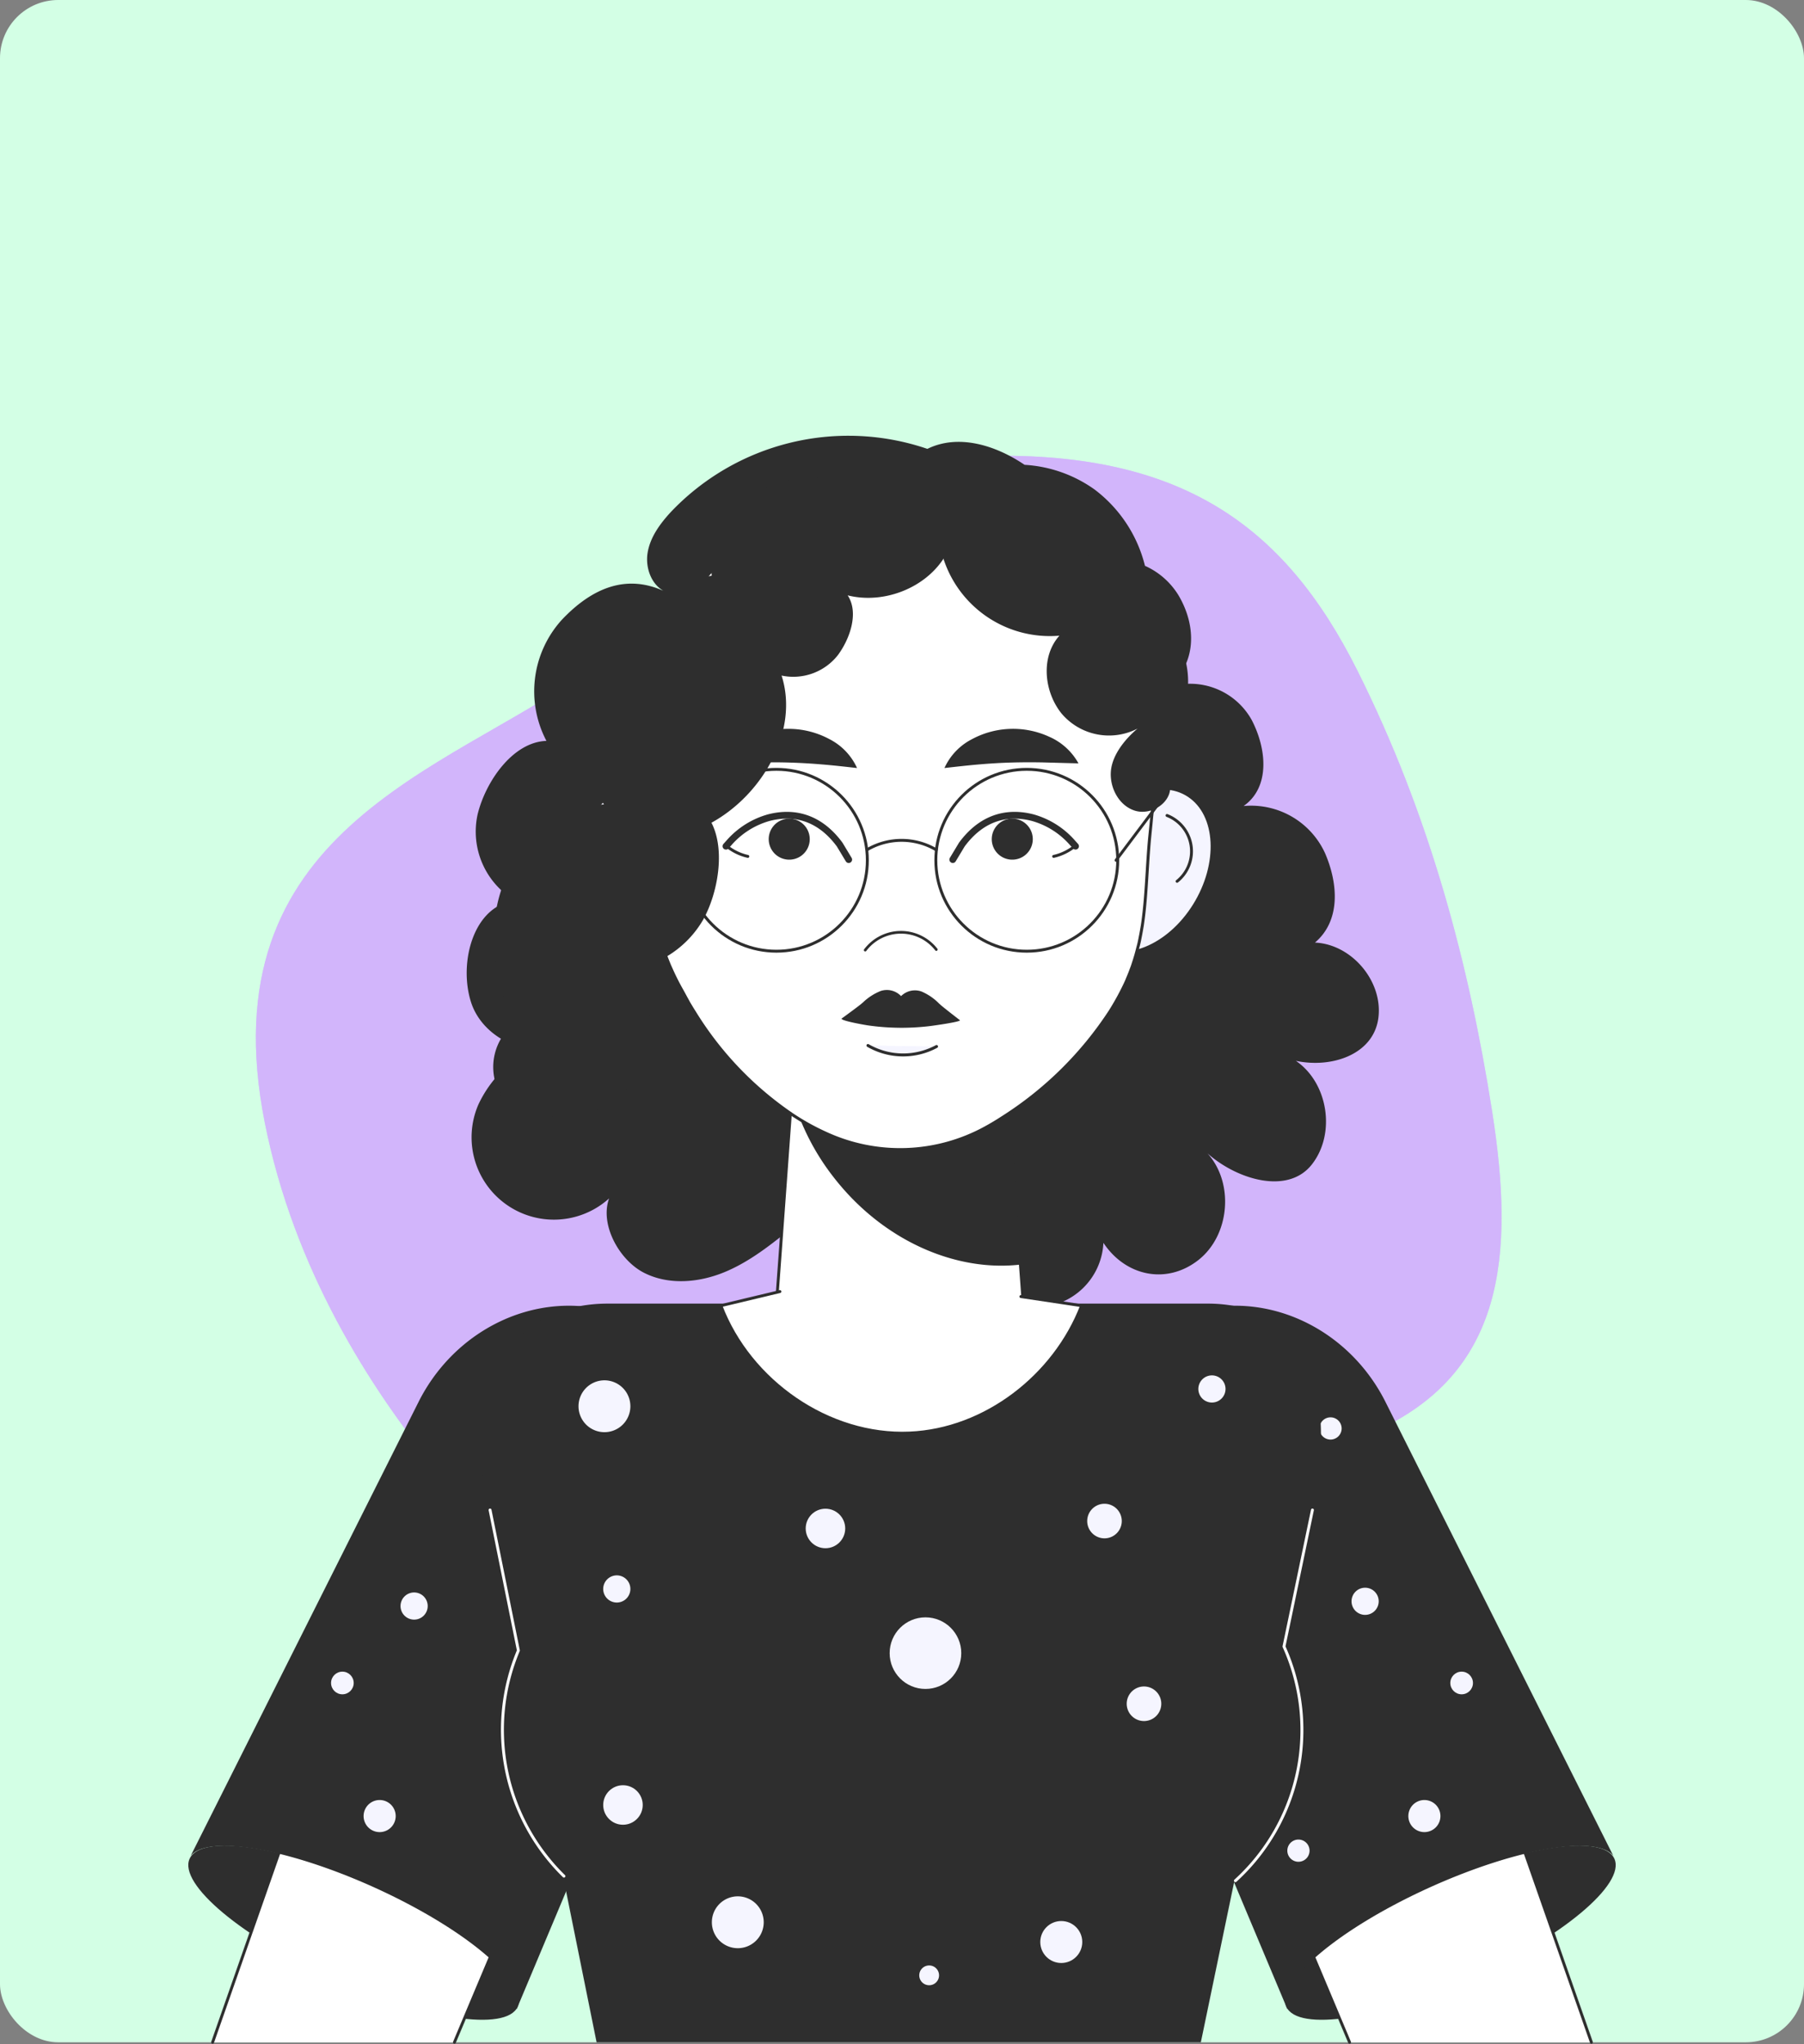 <svg xmlns="http://www.w3.org/2000/svg" width="310" height="351.327" viewBox="0 0 310 351.327">
  <rect x="0" y="0" width="310" height="351.327" fill="#808080" stroke="none"/>
  <g id="Group_271" data-name="Group 271" transform="translate(-2480 -829)">
    <rect id="Rectangle_20" data-name="Rectangle 20" width="310" height="351" rx="10" transform="translate(2480 829)" fill="#d3ffe5"/>
    <g id="Background_Simple" data-name="Background Simple" transform="translate(2499.26 864.792)">
      <g id="Group_1" data-name="Group 1" transform="translate(24.708 42.535)">
        <path id="Path_1" data-name="Path 1" d="M78.37,239.439s-42.179-32.146-52.13-82.292S57.169,96.891,81.147,79.9s32.8-36.116,67.546-37.289,52.717,11.742,65.262,36.767,19.244,50.723,23.188,75.8,2.005,45.111-20.3,55.1S184.2,215.89,173.6,227.4,114.659,264.949,78.37,239.439Z" transform="translate(-24.708 -42.535)" fill="#d2b5fb"/>
        <path id="Path_2" data-name="Path 2" d="M78.37,239.439s-42.179-32.146-52.13-82.292S57.169,96.891,81.147,79.9s32.8-36.116,67.546-37.289,52.717,11.742,65.262,36.767,19.244,50.723,23.188,75.8,2.005,45.111-20.3,55.1S184.2,215.89,173.6,227.4,114.659,264.949,78.37,239.439Z" transform="translate(-24.708 -42.535)" fill="#d2b5fb" opacity="0.7"/>
      </g>
    </g>
    <g id="Group_256" data-name="Group 256" transform="translate(2326.073 821.197)">
      <g id="Group_164" data-name="Group 164" transform="translate(186.284 82.674)">
        <g id="Group_153" data-name="Group 153" transform="translate(47.835)">
          <path id="Path_120" data-name="Path 120" d="M357.01,169.8c4.407-3.732,4.024-10.054,1.735-15.358a13.967,13.967,0,0,0-14-8.11c4.606-3.232,3.983-9.849,1.372-14.831a12.111,12.111,0,0,0-14.423-5.551c4.909-3.914,5.074-10.384,1.886-15.8a12.924,12.924,0,0,0-5.781-5.1,23.51,23.51,0,0,0-8.687-13.138,23.009,23.009,0,0,0-12-4.221c-5-3.383-11.377-5.354-16.706-2.743a42.053,42.053,0,0,0-44.135,10.907c-1.819,1.986-3.493,4.269-3.935,6.926s.694,5.733,3.172,6.784c-6.74-3.282-12.713-.717-17.879,4.717a18.3,18.3,0,0,0-2.684,20.854c-5.791.192-10.457,7-11.825,12.625A13.769,13.769,0,0,0,219.6,162.6c-7.139.73-9.782,10.545-7.629,17.392,1.411,4.482,5.779,7.558,10.388,8.183a20.333,20.333,0,0,0-9.1,9.443,14.149,14.149,0,0,0,22.453,16.154c-1.624,4.5,1.739,10.6,5.994,12.774s9.477,1.706,13.89-.128,8.191-4.89,11.9-7.907c-1.532.916.748,3.228,1.43,4.878a8.25,8.25,0,0,0,3.719,3.717c8.607,4.946,20.839,2.026,26.284-6.272-.28,5.927,4.279,11.482,10.209,11.653a11.645,11.645,0,0,0,11.519-11.082c3.817,5.745,10.838,7.221,16.282,2.985s6.23-13.255,1.6-18.368c5.02,4.48,13.8,7.2,17.946,1.9s2.8-14-2.753-17.8c6.193,1.321,13.372-1.106,14.175-7.388S363.336,170.084,357.01,169.8Z" transform="translate(-211.238 -82.674)" fill="#2e2e2e"/>
          <g id="Group_122" data-name="Group 122" transform="translate(52.502 99.986)">
            <path id="Path_121" data-name="Path 121" d="M282.5,193.7c.416,12.684-9.531,23.2-21.935,23.2-12.145,0-21.935-10.083-21.935-22.455,0-.242,0-.5.017-.746l2.442-33.49.312-4.315,1.524-20.808H278.2l1.578,21.588.345,4.712Z" transform="translate(-238.627 -134.606)" fill="#fff" stroke="#2e2e2e" stroke-linecap="round" stroke-linejoin="round" stroke-width="0.5"/>
            <path id="Path_122" data-name="Path 122" d="M279.8,177.294c-11.118,1.361-23.655-3.987-32.146-14.837a40.832,40.832,0,0,1-7.227-14.108l1-13.514h35.271l1.572,21.584.364,4.716Z" transform="translate(-236.977 -134.835)" fill="#2e2e2e"/>
          </g>
          <g id="Group_131" data-name="Group 131" transform="translate(20.484 60.558)">
            <g id="Group_126" data-name="Group 126" transform="translate(83.533)">
              <g id="Group_125" data-name="Group 125">
                <g id="Group_124" data-name="Group 124">
                  <g id="Group_123" data-name="Group 123">
                    <path id="Path_123" data-name="Path 123" d="M268.564,122.518c-4.432,7.116-4,15.548.956,18.83s12.573.174,17-6.941,4-15.548-.956-18.832S273,115.4,268.564,122.518Z" transform="translate(-265.501 -114.266)" fill="#f5f5ff" stroke="#2e2e2e" stroke-linecap="round" stroke-linejoin="round" stroke-width="0.5"/>
                  </g>
                </g>
              </g>
              <path id="Path_124" data-name="Path 124" d="M274.023,116.731a6.608,6.608,0,0,1,1.727,11.314" transform="translate(-257.688 -112.007)" fill="none" stroke="#2e2e2e" stroke-linecap="round" stroke-linejoin="round" stroke-width="0.5"/>
            </g>
            <g id="Group_130" data-name="Group 130">
              <g id="Group_129" data-name="Group 129">
                <g id="Group_128" data-name="Group 128">
                  <g id="Group_127" data-name="Group 127">
                    <path id="Path_125" data-name="Path 125" d="M242.948,122.518c4.43,7.116,4,15.548-.957,18.83s-12.573.174-17-6.941-4-15.548.957-18.832S238.516,115.4,242.948,122.518Z" transform="translate(-221.924 -114.266)" fill="#f5f5ff" stroke="#2e2e2e" stroke-linecap="round" stroke-linejoin="round" stroke-width="0.5"/>
                  </g>
                </g>
              </g>
              <path id="Path_126" data-name="Path 126" d="M227.977,116.731a6.608,6.608,0,0,0-1.727,11.314" transform="translate(-220.226 -112.007)" fill="none" stroke="#2e2e2e" stroke-linecap="round" stroke-linejoin="round" stroke-width="0.5"/>
            </g>
          </g>
          <path id="Path_127" data-name="Path 127" d="M315.657,133.74c0,.656,0,1.288-.048,1.886a52.969,52.969,0,0,1-.508,5.546l-.28,2.609-.132,1.413-.205,2.043c-.121,1.242-.207,2.463-.291,3.682-.048.78-.1,1.547-.146,2.316-.194,3.094-.374,6.144-.834,9.193,0,.044-.025.1-.025.146-.1.577-.194,1.164-.314,1.741-.121.633-.242,1.254-.422,1.863q-.328,1.372-.8,2.778c-.1.339-.219.656-.351.995-.242.677-.533,1.355-.822,2.055a43.692,43.692,0,0,1-2.868,5.275,61.3,61.3,0,0,1-18.64,18.285.133.133,0,0,1-.1.067c-.859.554-1.718,1.062-2.565,1.526a30.458,30.458,0,0,1-27.617.914,39.358,39.358,0,0,1-5.335-2.948.07.07,0,0,1-.073-.044,57.859,57.859,0,0,1-17.057-17.8c-.314-.487-.6-.972-.907-1.48-.144-.261-.289-.531-.435-.79-.242-.441-.483-.9-.738-1.355a41.223,41.223,0,0,1-1.875-3.705c-.146-.339-.314-.679-.449-1.039-2.068-4.936-2.806-10.447-3.289-15.868-.086-.847-.157-1.706-.23-2.553-.084-.949-.169-1.9-.242-2.835l-.242-2.54c-.061-.284-.109-.554-.159-.826a8.009,8.009,0,0,1-.157-.914c-.217-1.164-.385-2.327-.519-3.535a55.6,55.6,0,0,1-.339-6.1,3.8,3.8,0,0,1,.025-.531c0-1.309.059-2.6.169-3.874.1-1.083.242-2.157.424-3.207a47.083,47.083,0,0,1,6.581-17.676,45.619,45.619,0,0,1,2.649-3.805,44.424,44.424,0,0,1,41.884-16.585,43.9,43.9,0,0,1,30.212,20.616c.194.272.351.554.544.859A47.916,47.916,0,0,1,315.028,126c0,.046.023.081.023.125.171,1.05.3,2.124.4,3.207.121,1.277.18,2.565.18,3.874A3.8,3.8,0,0,1,315.657,133.74Z" transform="translate(-197.109 -78.241)" fill="#fff" stroke="#2e2e2e" stroke-linecap="round" stroke-linejoin="round" stroke-width="0.509"/>
          <g id="Group_132" data-name="Group 132" transform="translate(4.547 2.175)">
            <path id="Path_128" data-name="Path 128" d="M288.641,85.091a14.132,14.132,0,0,1,2.67,17.193c-3.2,5.436-10.451,8.379-16.779,6.8,1.961,2.939.42,7.445-1.691,10.286a9.745,9.745,0,0,1-9.663,3.5c3.015,9.385-3.132,20.386-12.051,25.292,2.411,4.652,1.121,12.075-1.422,16.662a17.588,17.588,0,0,1-12.88,8.618,15.055,15.055,0,0,1-9.168,25.025c-4.436.73-11.206-.406-13.138-4.282a9.575,9.575,0,0,1,2.833-11.614,31.722,31.722,0,0,1-3.56-12.638,26.275,26.275,0,0,1,4.125-16.338,19.516,19.516,0,0,1,14.741-8.582c-5.149-7.307-6.42-15.995-2.668-24.038a27.837,27.837,0,0,1,21.174-15.26,15.907,15.907,0,0,1,5.94-13.071,18.505,18.505,0,0,1,14.889-3.4c1.327-3.017,6.069-4.794,9.456-5.319a10.66,10.66,0,0,1,9.282,3.178" transform="translate(-213.61 -83.809)" fill="#2e2e2e"/>
            <path id="Path_129" data-name="Path 129" d="M255.993,85.656a19.206,19.206,0,0,0,18.327,28.665c-3.232,3.6-2.674,9.556.335,13.342a10.683,10.683,0,0,0,13.087,2.628c-2.166,1.821-4.38,4.566-4.583,7.388s1.413,5.854,4.108,6.711,6.084-1.173,6.107-4c.061-7.961,4.94-15.444,2.258-22.941A28.432,28.432,0,0,0,279.517,100.8C276.879,90.552,266.574,85.515,255.993,85.656Z" transform="translate(-177.009 -82.118)" fill="#2e2e2e"/>
          </g>
          <g id="Group_152" data-name="Group 152" transform="translate(28.758 50.388)">
            <g id="Group_134" data-name="Group 134" transform="translate(0 6.964)">
              <g id="Group_133" data-name="Group 133" transform="translate(8.839)">
                <circle id="Ellipse_5" data-name="Ellipse 5" cx="15.628" cy="15.628" r="15.628" fill="none" stroke="#2e2e2e" stroke-linecap="round" stroke-linejoin="round" stroke-width="0.5"/>
                <circle id="Ellipse_6" data-name="Ellipse 6" cx="15.628" cy="15.628" r="15.628" transform="translate(43.025)" fill="none" stroke="#2e2e2e" stroke-linecap="round" stroke-linejoin="round" stroke-width="0.5"/>
              </g>
              <path id="Path_130" data-name="Path 130" d="M247.161,120.541a11.706,11.706,0,0,1,11.823.042" transform="translate(-207.058 -106.756)" fill="none" stroke="#2e2e2e" stroke-linecap="round" stroke-linejoin="round" stroke-width="0.5"/>
              <line id="Line_5" data-name="Line 5" x1="8.839" y1="11.77" transform="translate(0 3.858)" fill="none" stroke="#2e2e2e" stroke-linecap="round" stroke-linejoin="round" stroke-width="0.5"/>
              <line id="Line_6" data-name="Line 6" y1="11.77" x2="8.839" transform="translate(82.831 3.858)" fill="none" stroke="#2e2e2e" stroke-linecap="round" stroke-linejoin="round" stroke-width="0.5"/>
            </g>
            <g id="Group_137" data-name="Group 137" transform="translate(15.292)">
              <g id="Group_135" data-name="Group 135" transform="translate(38.052)">
                <path id="Path_131" data-name="Path 131" d="M254.069,115.7a10.384,10.384,0,0,1,4.693-4.94,14.894,14.894,0,0,1,13.307-.437A10.551,10.551,0,0,1,277.1,114.9l-6.157-.167c-1.865-.035-3.638-.027-5.394.023s-3.523.155-5.375.312C258.307,115.222,256.406,115.435,254.069,115.7Z" transform="translate(-254.069 -108.961)" fill="#2e2e2e"/>
              </g>
              <g id="Group_136" data-name="Group 136">
                <path id="Path_132" data-name="Path 132" d="M257.251,115.7c-2.339-.263-4.238-.475-6.109-.625-1.852-.157-3.617-.257-5.373-.312s-3.529-.058-5.394-.023l-6.157.167a10.538,10.538,0,0,1,5.032-4.583,14.894,14.894,0,0,1,13.307.437A10.379,10.379,0,0,1,257.251,115.7Z" transform="translate(-234.218 -108.961)" fill="#2e2e2e"/>
              </g>
            </g>
            <g id="Group_150" data-name="Group 150" transform="translate(15.8 14.856)">
              <g id="Group_143" data-name="Group 143" transform="translate(38.978)">
                <g id="Group_142" data-name="Group 142">
                  <g id="Group_141" data-name="Group 141">
                    <g id="Group_140" data-name="Group 140">
                      <g id="Group_139" data-name="Group 139">
                        <g id="Group_138" data-name="Group 138">
                          <path id="Path_133" data-name="Path 133" d="M254.817,124.329l1.556-2.586c3.679-4.98,8.208-5.651,12.184-4.618a14.143,14.143,0,0,1,6.868,4.365l.483.537" transform="translate(-254.817 -116.711)" fill="none" stroke="#2e2e2e" stroke-linecap="round" stroke-linejoin="round" stroke-width="1.165"/>
                          <path id="Path_134" data-name="Path 134" d="M258.319,120.286a3.525,3.525,0,1,1,3.263,3.769A3.524,3.524,0,0,1,258.319,120.286Z" transform="translate(-251.614 -116.432)" fill="#2e2e2e"/>
                          <path id="Path_135" data-name="Path 135" d="M263.86,121.216a8.79,8.79,0,0,0,3.562-1.708" transform="translate(-246.526 -114.146)" fill="none" stroke="#2e2e2e" stroke-linecap="round" stroke-linejoin="round" stroke-width="0.5"/>
                        </g>
                      </g>
                    </g>
                  </g>
                </g>
              </g>
              <g id="Group_149" data-name="Group 149">
                <g id="Group_148" data-name="Group 148">
                  <g id="Group_147" data-name="Group 147">
                    <g id="Group_146" data-name="Group 146">
                      <g id="Group_145" data-name="Group 145">
                        <g id="Group_144" data-name="Group 144">
                          <path id="Path_136" data-name="Path 136" d="M255.575,124.329l-1.557-2.586c-3.678-4.98-8.208-5.651-12.184-4.618a14.135,14.135,0,0,0-6.868,4.365l-.483.537" transform="translate(-234.483 -116.711)" fill="none" stroke="#2e2e2e" stroke-linecap="round" stroke-linejoin="round" stroke-width="1.165"/>
                          <path id="Path_137" data-name="Path 137" d="M245.356,120.286a3.525,3.525,0,1,0-3.263,3.769A3.524,3.524,0,0,0,245.356,120.286Z" transform="translate(-230.969 -116.432)" fill="#2e2e2e"/>
                          <path id="Path_138" data-name="Path 138" d="M238.147,121.216a8.79,8.79,0,0,1-3.562-1.708" transform="translate(-234.389 -114.146)" fill="none" stroke="#2e2e2e" stroke-linecap="round" stroke-linejoin="round" stroke-width="0.5"/>
                        </g>
                      </g>
                    </g>
                  </g>
                </g>
              </g>
            </g>
            <path id="Path_139" data-name="Path 139" d="M246.965,130.265a7.7,7.7,0,0,1,12.216-.1" transform="translate(-207.238 -92.233)" fill="none" stroke="#2e2e2e" stroke-linecap="round" stroke-linejoin="round" stroke-width="0.464"/>
            <g id="Group_151" data-name="Group 151" transform="translate(35.655 44.902)">
              <path id="Path_140" data-name="Path 140" d="M255.392,138.864a40.947,40.947,0,0,0,4.7-.3c.477-.059,5.143-.7,5.109-.993,0,0-2.4-1.846-3.236-2.555l-.37-.33a9.4,9.4,0,0,0-2.981-2.045,3.362,3.362,0,0,0-3.537.78,3.368,3.368,0,0,0-3.521-.874,9.425,9.425,0,0,0-3.029,1.961l-.374.316c-.855.684-3.31,2.471-3.31,2.471-.033.381,4.024,1.083,4.487,1.15a40.463,40.463,0,0,0,5.164.412C254.792,138.864,255.091,138.866,255.392,138.864Z" transform="translate(-244.841 -132.385)" fill="#2e2e2e"/>
              <path id="Path_141" data-name="Path 141" d="M247.212,137.354a12.081,12.081,0,0,0,11.785.169" transform="translate(-242.667 -127.829)" fill="#f5f5ff" stroke="#2e2e2e" stroke-linecap="round" stroke-linejoin="round" stroke-width="0.509"/>
            </g>
          </g>
        </g>
        <g id="Group_158" data-name="Group 158" transform="translate(0 149.534)">
          <g id="Group_155" data-name="Group 155">
            <path id="Path_142" data-name="Path 142" d="M211.142,231.94c15.567,7.025,29.779,9.19,31.744,4.836s-9.063-13.577-24.63-20.6-29.781-9.19-31.746-4.834S195.573,224.916,211.142,231.94Z" transform="translate(-186.284 -116.297)" fill="#2e2e2e"/>
            <path id="Path_143" data-name="Path 143" d="M230.021,282.618l15.8-37.552,2.607-6.23,4.313-10.255,2.856-6.786,4.85-11.578,4.179-9.929c5.789-13.782.288-29.118-11.942-33.412a19.627,19.627,0,0,0-6.5-1.112,20.819,20.819,0,0,0-5.732.824c-7.572,2.128-14.319,8.434-17.405,17.233l-9.124,26.07-4.524,12.92-20.741,59.251c-.057.192-.134.364-.192.556" transform="translate(-184.286 -156.024)" fill="#fff" stroke="#2e2e2e" stroke-linecap="round" stroke-linejoin="round" stroke-width="0.5"/>
            <path id="Path_144" data-name="Path 144" d="M186.5,255.236c2.879-3.633,16.516-1.344,31.4,5.356,15.571,7.031,26.61,16.255,24.63,20.62a1.769,1.769,0,0,1-.165.259l.165.071,33.651-80.115c6.747-15.83-.542-33.879-15.878-39.233a26.524,26.524,0,0,0-8.8-1.51c-10.5,0-20.572,6.228-25.74,16.326Z" transform="translate(-186.09 -160.683)" fill="#2e2e2e"/>
            <g id="Group_154" data-name="Group 154" transform="translate(24.532 49.283)">
              <circle id="Ellipse_7" data-name="Ellipse 7" cx="1.946" cy="1.946" r="1.946" transform="translate(0 13.612)" fill="#f5f5ff"/>
              <path id="Path_145" data-name="Path 145" d="M202,207.763A2.758,2.758,0,1,0,204.755,205,2.758,2.758,0,0,0,202,207.763Z" transform="translate(-196.408 -169.328)" fill="#f5f5ff"/>
              <path id="Path_146" data-name="Path 146" d="M209.978,188.726a2.334,2.334,0,1,1-2.333-2.333A2.334,2.334,0,0,1,209.978,188.726Z" transform="translate(-193.371 -186.393)" fill="#f5f5ff"/>
            </g>
          </g>
          <g id="Group_157" data-name="Group 157" transform="translate(152.675)">
            <path id="Path_147" data-name="Path 147" d="M316.57,231.94c-15.567,7.025-29.781,9.19-31.746,4.836s9.063-13.577,24.63-20.6,29.781-9.19,31.746-4.834S332.137,224.916,316.57,231.94Z" transform="translate(-248.815 -116.297)" fill="#2e2e2e"/>
            <path id="Path_148" data-name="Path 148" d="M308.041,282.618l-15.8-37.552-2.607-6.23-4.313-10.255-2.856-6.786-4.85-11.578-4.179-9.929c-5.789-13.782-.288-29.118,11.942-33.412a19.627,19.627,0,0,1,6.5-1.112,20.819,20.819,0,0,1,5.732.824c7.572,2.128,14.319,8.434,17.405,17.233l9.124,26.07,4.524,12.92,20.741,59.251c.058.192.134.364.192.556" transform="translate(-261.163 -156.024)" fill="#fff" stroke="#2e2e2e" stroke-linecap="round" stroke-linejoin="round" stroke-width="0.5"/>
            <path id="Path_149" data-name="Path 149" d="M358.136,255.236c-2.877-3.633-16.514-1.344-31.4,5.356-15.571,7.031-26.612,16.255-24.63,20.62a1.493,1.493,0,0,0,.165.259l-.165.071-33.651-80.115c-6.748-15.83.542-33.879,15.878-39.233a26.5,26.5,0,0,1,8.8-1.51c10.5,0,20.574,6.228,25.74,16.326Z" transform="translate(-265.931 -160.683)" fill="#2e2e2e"/>
            <g id="Group_156" data-name="Group 156" transform="translate(36.184 19.19)">
              <path id="Path_150" data-name="Path 150" d="M291.5,172.6a1.909,1.909,0,1,1-1.909-1.909A1.909,1.909,0,0,1,291.5,172.6Z" transform="translate(-282.168 -170.694)" fill="#f5f5ff"/>
              <circle id="Ellipse_8" data-name="Ellipse 8" cx="1.946" cy="1.946" r="1.946" transform="translate(28.006 43.705)" fill="#f5f5ff"/>
              <path id="Path_151" data-name="Path 151" d="M295.23,188.3a2.334,2.334,0,1,1-2.333-2.333A2.334,2.334,0,0,1,295.23,188.3Z" transform="translate(-279.53 -156.689)" fill="#f5f5ff"/>
              <path id="Path_152" data-name="Path 152" d="M301.169,207.763A2.757,2.757,0,1,1,298.412,205,2.757,2.757,0,0,1,301.169,207.763Z" transform="translate(-274.861 -139.234)" fill="#f5f5ff"/>
              <path id="Path_153" data-name="Path 153" d="M288.625,210.456a1.909,1.909,0,1,1-1.909-1.909A1.909,1.909,0,0,1,288.625,210.456Z" transform="translate(-284.807 -135.987)" fill="#f5f5ff"/>
            </g>
          </g>
        </g>
        <g id="Group_163" data-name="Group 163" transform="translate(50.387 147.104)">
          <g id="Group_161" data-name="Group 161">
            <g id="Group_159" data-name="Group 159" transform="translate(0 2.068)">
              <path id="Path_154" data-name="Path 154" d="M355.2,195.976l-4.907,23.463a33.818,33.818,0,0,1,2.262,6.767,35.424,35.424,0,0,1,.824,7.591,34.165,34.165,0,0,1-1.188,9.009,33.367,33.367,0,0,1-2.741,7.092,35.26,35.26,0,0,1-7.5,9.776l-5.77,27.776H232.345l-5.77-28.562A34.981,34.981,0,0,1,215.994,233.8a35.563,35.563,0,0,1,1.073-8.626,37.24,37.24,0,0,1,1.668-5.061l-4.869-24.134c-2.089-8.894-1.687-17.6,1.457-24.153a18.934,18.934,0,0,1,13.591-10.792,26.306,26.306,0,0,1,5.387-.537H337.314a25.223,25.223,0,0,1,5.291.537,16.348,16.348,0,0,1,12.211,10.39C357.518,178.034,357.327,186.909,355.2,195.976Z" transform="translate(-212.57 -160.494)" fill="#2e2e2e"/>
            </g>
            <g id="Group_160" data-name="Group 160" transform="translate(1.467 37.541)">
              <path id="Path_155" data-name="Path 155" d="M293.388,179,288.5,202.464a35.022,35.022,0,0,1-8.344,40.247" transform="translate(-152.071 -178.999)" fill="none" stroke="#fff" stroke-linecap="round" stroke-linejoin="round" stroke-width="0.5"/>
              <path id="Path_156" data-name="Path 156" d="M226.032,241.927a35.221,35.221,0,0,1-7.829-38.779L213.335,179" transform="translate(-213.335 -178.999)" fill="none" stroke="#fff" stroke-linecap="round" stroke-linejoin="round" stroke-width="0.5"/>
            </g>
            <path id="Path_157" data-name="Path 157" d="M285.579,160.274l10.439,1.566c-4.639,12.038-16.543,21.335-29.539,21.891-13.955.613-27.527-8.933-32.453-21.891l10.146-2.425" transform="translate(-192.897 -159.415)" fill="#fff" stroke="#2e2e2e" stroke-linecap="round" stroke-linejoin="round" stroke-width="0.5"/>
          </g>
          <g id="Group_162" data-name="Group 162" transform="translate(16.668 14.405)">
            <path id="Path_158" data-name="Path 158" d="M228.147,187.194a2.334,2.334,0,1,1-2.333-2.333A2.334,2.334,0,0,1,228.147,187.194Z" transform="translate(-219.235 -150.489)" fill="#f5f5ff"/>
            <path id="Path_159" data-name="Path 159" d="M242.131,218.095a4.456,4.456,0,1,1-4.457-4.457A4.457,4.457,0,0,1,242.131,218.095Z" transform="translate(-210.304 -124.104)" fill="#f5f5ff"/>
            <path id="Path_160" data-name="Path 160" d="M276.35,197.793a2.971,2.971,0,1,1-2.971-2.971A2.97,2.97,0,0,1,276.35,197.793Z" transform="translate(-176.206 -141.356)" fill="#f5f5ff"/>
            <circle id="Ellipse_9" data-name="Ellipse 9" cx="6.153" cy="6.153" r="6.153" transform="translate(53.467 41.585)" fill="#f5f5ff"/>
            <path id="Path_161" data-name="Path 161" d="M281.5,169.265a2.334,2.334,0,1,1-2.335-2.335A2.334,2.334,0,0,1,281.5,169.265Z" transform="translate(-170.319 -166.93)" fill="#f5f5ff"/>
            <path id="Path_162" data-name="Path 162" d="M230.177,171.828a4.456,4.456,0,1,1-4.455-4.455A4.457,4.457,0,0,1,230.177,171.828Z" transform="translate(-221.265 -166.524)" fill="#f5f5ff"/>
            <circle id="Ellipse_10" data-name="Ellipse 10" cx="3.607" cy="3.607" r="3.607" transform="translate(79.351 93.778)" fill="#f5f5ff"/>
            <circle id="Ellipse_11" data-name="Ellipse 11" cx="3.395" cy="3.395" r="3.395" transform="translate(4.244 70.44)" fill="#f5f5ff"/>
            <path id="Path_163" data-name="Path 163" d="M272.807,181.412a2.97,2.97,0,1,1-2.971-2.971A2.97,2.97,0,0,1,272.807,181.412Z" transform="translate(-179.453 -156.376)" fill="#f5f5ff"/>
            <circle id="Ellipse_12" data-name="Ellipse 12" cx="3.395" cy="3.395" r="3.395" transform="translate(39.04 22.915)" fill="#f5f5ff"/>
            <path id="Path_164" data-name="Path 164" d="M255.209,221.533a1.7,1.7,0,1,1-1.7-1.7A1.7,1.7,0,0,1,255.209,221.533Z" transform="translate(-193.255 -118.42)" fill="#f5f5ff"/>
          </g>
        </g>
      </g>
    </g>
  </g>
</svg>
